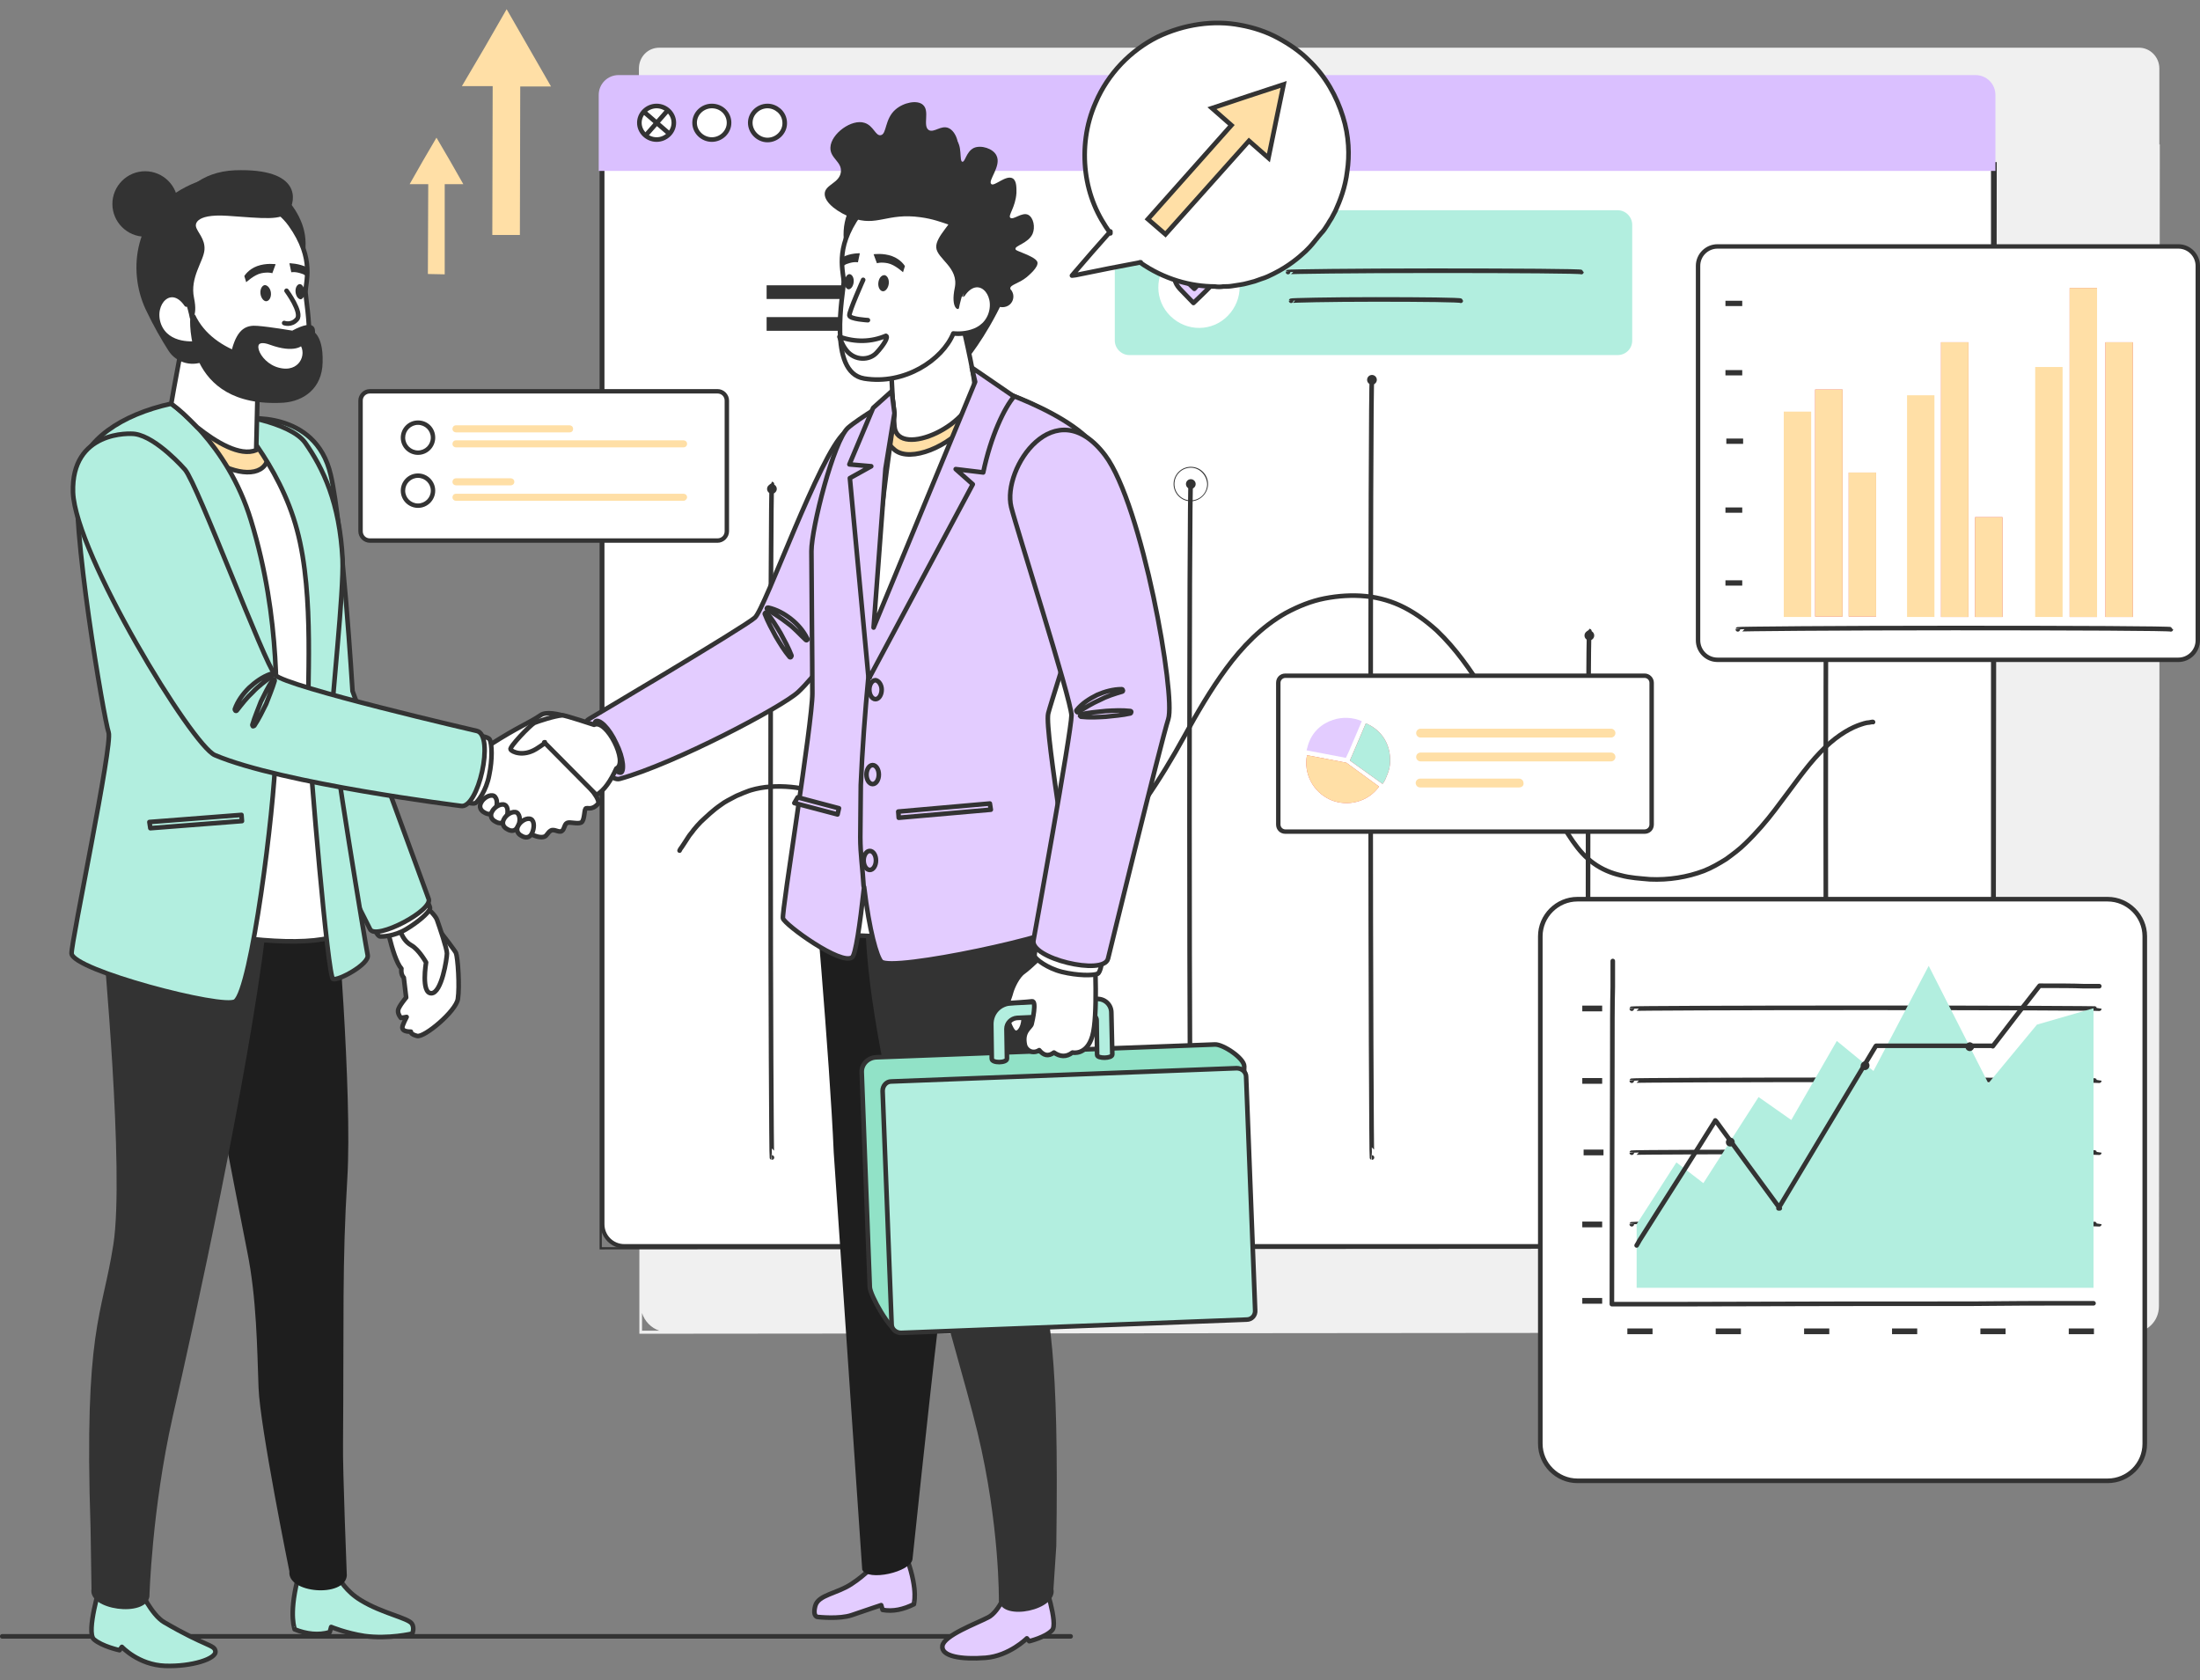 <svg xmlns="http://www.w3.org/2000/svg" width="478" height="365" viewBox="0 0 478 365" fill="none">
<rect x="0" y="0" width="478" height="365" fill="#808080" stroke="none"/>
<g clip-path="url(#clip0)">
<path d="M232.616 355.52H0.48" stroke="#333333" stroke-miterlimit="10" stroke-linecap="round" stroke-linejoin="round"/>
<path d="M119.724 18.792L114.901 10.396L110.079 2L105.256 10.396L100.356 18.714H107.045L106.967 51.054H112.957L113.034 18.792H119.724Z" fill="#FFDFA6"/>
<path d="M100.667 40.015L97.789 34.962L94.834 29.909L91.878 34.962L89 40.015H93.045L92.967 59.528L96.623 59.605V40.015H100.667Z" fill="#FFDFA6"/>
<path d="M469.168 31.184V14.873C469.168 12.378 467.152 10.363 464.752 10.363H143.237C140.741 10.363 138.821 12.378 138.821 14.873V31.856H138.917C138.917 124.737 138.917 212.533 138.917 289.486V289.774H139.205C335.051 289.582 466.96 289.486 469.168 289.486C468.88 289.486 466.96 289.486 463.504 289.486C466.576 289.486 469.072 286.991 469.072 283.825C469.072 287.279 469.072 289.198 469.072 289.486C469.072 287.567 469.168 187.202 469.264 31.568V31.376H469.168V31.184ZM139.493 289.102C139.493 287.855 139.493 286.608 139.493 285.264C140.069 287.087 141.509 288.527 143.237 289.102C141.989 289.102 140.741 289.102 139.493 289.102Z" fill="#F0F0F0"/>
<path d="M135.653 270.776C133.06 270.776 130.852 268.665 130.852 265.978V35.982H432.974V265.978C432.974 268.569 430.862 270.776 428.174 270.776H135.653Z" fill="white"/>
<path d="M432.591 36.462V265.979C432.591 268.378 430.671 270.297 428.271 270.297H135.653C133.253 270.297 131.333 268.378 131.333 265.979V36.462H432.591ZM433.551 35.503H130.469V265.979C130.469 268.857 132.773 271.256 135.749 271.256H428.367C431.247 271.256 433.647 268.953 433.647 265.979V35.503H433.551Z" fill="#333333"/>
<path d="M433.551 271.255C433.551 269.528 433.454 177.798 433.358 35.502L433.551 35.694C347.34 35.694 242.888 35.694 130.468 35.694L130.756 35.406C130.756 120.419 130.756 200.731 130.756 271.159L130.564 270.967C310.378 271.159 431.534 271.255 433.551 271.255C431.534 271.255 310.378 271.351 130.468 271.447H130.276V271.255C130.276 200.827 130.276 120.515 130.276 35.502V35.214H130.564C242.984 35.214 347.436 35.214 433.646 35.214H433.839V35.406C433.646 177.798 433.551 269.528 433.551 271.255Z" fill="#333333"/>
<path d="M213.799 251.489C213.703 251.489 213.511 225.87 213.511 194.302C213.511 162.734 213.607 137.115 213.799 137.115" stroke="#333333" stroke-miterlimit="10" stroke-linecap="round" stroke-linejoin="round"/>
<path d="M345.324 251.489C345.228 251.489 345.036 225.87 345.036 194.302C345.036 162.734 345.132 137.115 345.324 137.115" stroke="#333333" stroke-miterlimit="10" stroke-linecap="round" stroke-linejoin="round"/>
<path d="M258.729 251.489C258.633 251.489 258.441 218.77 258.441 178.374C258.441 137.978 258.537 105.163 258.729 105.163" stroke="#333333" stroke-miterlimit="10" stroke-linecap="round" stroke-linejoin="round"/>
<path d="M167.718 251.489C167.622 251.489 167.43 218.77 167.43 178.374C167.43 137.978 167.526 105.163 167.718 105.163" stroke="#333333" stroke-miterlimit="10" stroke-linecap="round" stroke-linejoin="round"/>
<path d="M396.973 251.489C396.877 251.489 396.685 218.77 396.685 178.374C396.685 137.978 396.781 105.163 396.973 105.163" stroke="#333333" stroke-miterlimit="10" stroke-linecap="round" stroke-linejoin="round"/>
<path d="M298.09 251.489C297.994 251.489 297.802 213.684 297.802 167.052C297.802 120.419 297.898 82.614 298.09 82.614" stroke="#333333" stroke-miterlimit="10" stroke-linecap="round" stroke-linejoin="round"/>
<path d="M214.855 137.019C214.855 137.595 214.375 138.074 213.799 138.074C213.223 138.074 212.743 137.595 212.743 137.019C212.743 136.443 213.223 135.964 213.799 135.964C214.375 135.964 214.855 136.443 214.855 137.019Z" fill="#333333"/>
<path d="M258.729 106.218C259.312 106.218 259.785 105.746 259.785 105.163C259.785 104.58 259.312 104.108 258.729 104.108C258.145 104.108 257.673 104.58 257.673 105.163C257.673 105.746 258.145 106.218 258.729 106.218Z" fill="#333333"/>
<path d="M258.729 108.905C256.617 108.905 254.985 107.178 254.985 105.163C254.985 103.052 256.713 101.421 258.729 101.421C260.841 101.421 262.473 103.148 262.473 105.163C262.473 107.178 260.745 108.905 258.729 108.905ZM258.729 101.613C256.809 101.613 255.177 103.148 255.177 105.163C255.177 107.082 256.713 108.713 258.729 108.713C260.649 108.713 262.281 107.178 262.281 105.163C262.185 103.244 260.649 101.613 258.729 101.613Z" fill="#333333"/>
<path d="M298.09 83.574C298.673 83.574 299.146 83.101 299.146 82.518C299.146 81.935 298.673 81.463 298.09 81.463C297.507 81.463 297.034 81.935 297.034 82.518C297.034 83.101 297.507 83.574 298.09 83.574Z" fill="#333333"/>
<path d="M345.324 139.13C345.907 139.13 346.38 138.657 346.38 138.074C346.38 137.491 345.907 137.019 345.324 137.019C344.74 137.019 344.268 137.491 344.268 138.074C344.268 138.657 344.74 139.13 345.324 139.13Z" fill="#333333"/>
<path d="M396.973 106.218C397.557 106.218 398.029 105.746 398.029 105.163C398.029 104.58 397.557 104.108 396.973 104.108C396.39 104.108 395.917 104.58 395.917 105.163C395.917 105.746 396.39 106.218 396.973 106.218Z" fill="#333333"/>
<path d="M168.774 106.218C168.774 106.794 168.294 107.274 167.718 107.274C167.142 107.274 166.662 106.794 166.662 106.218C166.662 105.643 167.142 105.163 167.718 105.163C168.294 105.163 168.774 105.643 168.774 106.218Z" fill="#333333"/>
<path d="M147.653 184.803C147.653 184.803 147.749 184.515 148.133 184.035C148.421 183.555 148.997 182.788 149.573 181.828C149.861 181.349 150.341 180.869 150.725 180.293C151.205 179.717 151.685 179.142 152.261 178.566C153.509 177.415 154.853 176.071 156.677 174.824C157.541 174.152 158.597 173.672 159.653 173.097C160.133 172.809 160.805 172.617 161.381 172.329C161.957 172.137 162.533 171.849 163.205 171.657C165.798 170.89 168.774 170.698 171.846 170.986C174.918 171.274 178.278 172.137 181.446 173.577C184.71 175.016 187.878 177.031 191.046 179.238C194.215 181.445 197.479 183.939 200.935 186.338C204.391 188.641 208.231 190.944 212.455 192.287C214.567 192.959 216.775 193.343 219.079 193.439C219.655 193.439 220.231 193.439 220.807 193.439C221.383 193.439 221.959 193.439 222.535 193.343C223.688 193.151 224.84 193.055 225.992 192.671C230.6 191.519 234.824 188.833 238.664 185.475C242.504 182.116 245.768 178.086 248.84 173.768C251.912 169.355 254.697 164.749 257.385 159.855C260.073 154.962 262.953 149.972 266.409 145.271C269.865 140.569 274.089 136.155 279.369 133.181C282.057 131.742 284.842 130.59 287.818 130.014C290.794 129.439 293.77 129.247 296.746 129.535C299.722 129.823 302.602 130.686 305.194 132.029C307.786 133.373 310.09 135.1 312.202 137.019C316.331 140.953 319.499 145.559 322.379 150.164C325.259 154.77 327.755 159.376 330.443 163.694C333.227 168.011 335.723 172.425 338.027 176.647C340.427 180.869 342.732 185.091 346.284 187.585C348.012 188.833 350.028 189.696 352.14 190.176C354.252 190.752 356.364 190.848 358.476 191.04C362.604 191.232 366.636 190.56 370.188 189.217C371.916 188.545 373.549 187.585 375.085 186.626C376.525 185.57 377.965 184.515 379.213 183.268C381.709 180.869 383.821 178.374 385.645 175.975C389.389 171.082 392.365 166.668 395.437 163.502C398.413 160.335 401.389 158.512 403.598 157.649C404.654 157.265 405.518 156.977 406.094 156.977C406.67 156.881 406.958 156.785 406.958 156.881" stroke="#333333" stroke-miterlimit="10" stroke-linecap="round" stroke-linejoin="round"/>
<path d="M219.463 61.985H166.566V64.959H219.463V61.985Z" fill="#333333"/>
<path d="M192.678 68.893H166.566V71.868H192.678V68.893Z" fill="#333333"/>
<path d="M429.23 16.312H134.404C132.004 16.312 130.084 18.231 130.084 20.63V37.133H433.551V20.63C433.551 18.231 431.63 16.312 429.23 16.312Z" fill="#DAC0FF"/>
<path d="M163.013 26.675C163.013 24.66 164.741 23.028 166.758 23.028C167.718 23.028 168.582 23.412 169.254 23.988C170.022 24.66 170.502 25.619 170.502 26.771C170.502 28.785 168.774 30.417 166.758 30.417C164.741 30.417 163.013 28.69 163.013 26.675Z" fill="white" stroke="#333333" stroke-miterlimit="10"/>
<path d="M150.917 26.675C150.917 24.66 152.645 23.028 154.661 23.028C156.773 23.028 158.405 24.66 158.405 26.675C158.405 28.69 156.677 30.321 154.661 30.321C152.645 30.321 150.917 28.69 150.917 26.675Z" fill="white" stroke="#333333" stroke-miterlimit="10"/>
<path d="M138.917 26.675C138.917 24.66 140.645 23.028 142.661 23.028C144.677 23.028 146.405 24.66 146.405 26.675C146.405 28.69 144.677 30.321 142.661 30.321C140.645 30.321 138.917 28.69 138.917 26.675Z" fill="white" stroke="#333333" stroke-miterlimit="10"/>
<path d="M145.157 23.892L140.261 29.457" stroke="#333333" stroke-miterlimit="10"/>
<path d="M145.445 29.073L139.877 24.276" stroke="#333333" stroke-miterlimit="10"/>
<path d="M80.355 117.445C79.203 117.445 78.339 116.581 78.339 115.43V87.028C78.339 85.877 79.203 85.013 80.355 85.013H155.909C157.061 85.013 157.925 85.877 157.925 87.028V115.43C157.925 116.581 157.061 117.445 155.909 117.445H80.355Z" fill="white"/>
<path d="M155.909 85.493C156.773 85.493 157.445 86.165 157.445 87.028V115.43C157.445 116.293 156.773 116.965 155.909 116.965H80.355C79.491 116.965 78.819 116.293 78.819 115.43V87.028C78.819 86.165 79.491 85.493 80.355 85.493H155.909ZM155.909 84.533H80.355C79.011 84.533 77.859 85.685 77.859 87.028V115.43C77.859 116.773 79.011 117.925 80.355 117.925H155.909C157.253 117.925 158.405 116.773 158.405 115.43V87.028C158.405 85.685 157.253 84.533 155.909 84.533Z" fill="#333333"/>
<path d="M90.819 98.35C92.622 98.35 94.083 96.89 94.083 95.088C94.083 93.286 92.622 91.826 90.819 91.826C89.016 91.826 87.555 93.286 87.555 95.088C87.555 96.89 89.016 98.35 90.819 98.35Z" fill="white"/>
<path d="M90.819 92.305C92.355 92.305 93.603 93.553 93.603 95.088C93.603 96.623 92.355 97.871 90.819 97.871C89.283 97.871 88.035 96.623 88.035 95.088C88.035 93.553 89.283 92.305 90.819 92.305ZM90.819 91.346C88.707 91.346 87.075 93.073 87.075 95.088C87.075 97.199 88.803 98.83 90.819 98.83C92.931 98.83 94.563 97.103 94.563 95.088C94.563 92.977 92.931 91.346 90.819 91.346Z" fill="#333333"/>
<path d="M123.748 93.937H99.075C98.691 93.937 98.307 93.649 98.307 93.169C98.307 92.785 98.595 92.401 99.075 92.401H123.748C124.132 92.401 124.516 92.689 124.516 93.169C124.516 93.649 124.228 93.937 123.748 93.937Z" fill="#FFDFA6"/>
<path d="M148.517 97.199H99.075C98.691 97.199 98.307 96.911 98.307 96.431C98.307 96.048 98.595 95.664 99.075 95.664H148.517C148.901 95.664 149.285 95.952 149.285 96.431C149.285 96.911 148.901 97.199 148.517 97.199Z" fill="#FFDFA6"/>
<path d="M90.819 109.865C92.622 109.865 94.083 108.404 94.083 106.602C94.083 104.801 92.622 103.34 90.819 103.34C89.016 103.34 87.555 104.801 87.555 106.602C87.555 108.404 89.016 109.865 90.819 109.865Z" fill="white"/>
<path d="M90.819 103.82C92.355 103.82 93.603 105.067 93.603 106.602C93.603 108.138 92.355 109.385 90.819 109.385C89.283 109.385 88.035 108.138 88.035 106.602C88.035 105.067 89.283 103.82 90.819 103.82ZM90.819 102.86C88.707 102.86 87.075 104.587 87.075 106.602C87.075 108.713 88.803 110.344 90.819 110.344C92.931 110.344 94.563 108.617 94.563 106.602C94.563 104.587 92.931 102.86 90.819 102.86Z" fill="#333333"/>
<path d="M110.98 105.451H99.075C98.691 105.451 98.307 105.163 98.307 104.683C98.307 104.299 98.595 103.916 99.075 103.916H110.98C111.364 103.916 111.748 104.203 111.748 104.683C111.748 105.163 111.364 105.451 110.98 105.451Z" fill="#FFDFA6"/>
<path d="M148.517 108.809H99.075C98.691 108.809 98.307 108.521 98.307 108.042C98.307 107.658 98.595 107.274 99.075 107.274H148.517C148.901 107.274 149.285 107.562 149.285 108.042C149.285 108.425 148.901 108.809 148.517 108.809Z" fill="#FFDFA6"/>
<path d="M279.273 180.773C278.409 180.773 277.737 180.101 277.737 179.238V148.437C277.737 147.574 278.409 146.902 279.273 146.902H357.324C358.188 146.902 358.86 147.574 358.86 148.437V179.238C358.86 180.101 358.188 180.773 357.324 180.773H279.273Z" fill="white"/>
<path d="M357.324 147.286C357.9 147.286 358.38 147.765 358.38 148.341V179.142C358.38 179.717 357.9 180.197 357.324 180.197H279.273C278.697 180.197 278.217 179.717 278.217 179.142V148.341C278.217 147.765 278.697 147.286 279.273 147.286H357.324ZM357.324 146.326H279.273C278.121 146.326 277.257 147.19 277.257 148.341V179.142C277.257 180.293 278.121 181.157 279.273 181.157H357.324C358.476 181.157 359.34 180.293 359.34 179.142V148.341C359.34 147.286 358.476 146.326 357.324 146.326Z" fill="#333333"/>
<path d="M293.098 163.214L295.882 156.689C293.962 155.825 291.658 155.729 289.642 156.401C287.242 157.169 285.034 158.992 284.17 161.966C284.074 162.254 283.978 162.638 283.882 163.022L292.426 164.653L293.098 163.214Z" fill="#E3CCFF"/>
<path d="M302.026 164.749C301.93 161.966 300.586 159.184 297.61 157.553C297.514 157.553 297.418 157.457 297.418 157.457C297.322 157.457 297.322 157.361 297.226 157.361C297.034 157.265 296.938 157.169 296.746 157.169L293.962 163.693L293.29 165.229L300.394 170.314C300.778 169.834 301.066 169.259 301.258 168.683C301.834 167.436 302.122 166.092 302.026 164.749Z" fill="#E8505B"/>
<path d="M302.026 164.749C301.93 161.966 300.586 159.184 297.61 157.553C297.514 157.553 297.418 157.457 297.418 157.457C297.322 157.457 297.322 157.361 297.226 157.361C297.034 157.265 296.938 157.169 296.746 157.169L293.962 163.693L293.29 165.229L300.394 170.314C300.778 169.834 301.066 169.259 301.258 168.683C301.834 167.436 302.122 166.092 302.026 164.749Z" fill="#B2EEDF"/>
<path d="M292.522 165.708L283.978 164.077C283.209 168.011 285.226 172.041 289.066 173.768C292.906 175.4 297.322 174.152 299.626 170.89L292.522 165.708Z" fill="#E8505B"/>
<path d="M292.522 165.708L283.978 164.077C283.209 168.011 285.226 172.041 289.066 173.768C292.906 175.4 297.322 174.152 299.626 170.89L292.522 165.708Z" fill="#FFDFA6"/>
<path d="M350.028 160.239H308.65C308.074 160.239 307.69 159.759 307.69 159.28C307.69 158.704 308.17 158.32 308.65 158.32H350.028C350.604 158.32 350.988 158.8 350.988 159.28C350.988 159.759 350.604 160.239 350.028 160.239Z" fill="#FFDFA6"/>
<path d="M350.028 165.421H308.65C308.074 165.421 307.69 164.941 307.69 164.461C307.69 163.885 308.17 163.501 308.65 163.501H350.028C350.604 163.501 350.988 163.981 350.988 164.461C350.988 164.941 350.604 165.421 350.028 165.421Z" fill="#FFDFA6"/>
<path d="M330.059 171.082H308.554C307.978 171.082 307.594 170.602 307.594 170.122C307.594 169.546 308.074 169.163 308.554 169.163H330.059C330.635 169.163 331.019 169.642 331.019 170.122C331.115 170.698 330.635 171.082 330.059 171.082Z" fill="#FFDFA6"/>
<path d="M457.935 321.726H342.731C338.315 321.726 334.667 318.08 334.667 313.666V203.417C334.667 199.004 338.315 195.358 342.731 195.358H457.935C462.351 195.358 466 199.004 466 203.417V313.666C466 318.176 462.351 321.726 457.935 321.726Z" fill="white" stroke="#333333" stroke-miterlimit="10" stroke-linecap="round" stroke-linejoin="round"/>
<path d="M348.108 282.002H343.788V283.249H348.108V282.002Z" fill="#333333"/>
<path d="M359.052 288.623H353.58V289.87H359.052V288.623Z" fill="#333333"/>
<path d="M378.253 288.623H372.78V289.87H378.253V288.623Z" fill="#333333"/>
<path d="M397.453 288.623H391.981V289.87H397.453V288.623Z" fill="#333333"/>
<path d="M416.558 288.623H411.086V289.87H416.558V288.623Z" fill="#333333"/>
<path d="M435.759 288.623H430.286V289.87H435.759V288.623Z" fill="#333333"/>
<path d="M454.959 288.623H449.487V289.87H454.959V288.623Z" fill="#333333"/>
<path d="M348.108 265.402H343.788V266.65H348.108V265.402Z" fill="#333333"/>
<path d="M348.108 234.218H343.788V235.465H348.108V234.218Z" fill="#333333"/>
<path d="M348.108 218.482H343.788V219.729H348.108V218.482Z" fill="#333333"/>
<path d="M348.396 249.762H344.076V251.009H348.396V249.762Z" fill="#333333"/>
<path d="M454.863 283.153C454.863 283.153 454.671 283.153 454.383 283.153C454.095 283.153 453.615 283.153 453.039 283.153C451.791 283.153 450.063 283.153 447.855 283.153C443.343 283.153 436.719 283.153 428.654 283.249C412.43 283.249 390.061 283.249 365.388 283.345C360.204 283.345 355.212 283.345 350.412 283.345H350.22V283.153C350.22 262.044 350.316 243.429 350.316 230.092C350.316 223.471 350.316 218.098 350.412 214.452C350.412 212.629 350.412 211.19 350.412 210.23C350.412 209.75 350.412 209.366 350.412 209.175C350.412 208.887 350.412 208.791 350.412 208.791C350.412 208.791 350.412 208.887 350.412 209.175C350.412 209.462 350.412 209.75 350.412 210.23" stroke="#333333" stroke-miterlimit="10" stroke-linecap="round" stroke-linejoin="round"/>
<path d="M354.54 250.434C354.54 250.338 377.293 250.242 405.326 250.242C433.359 250.242 456.111 250.338 456.111 250.434" stroke="#333333" stroke-miterlimit="10" stroke-linecap="round" stroke-linejoin="round"/>
<path d="M354.54 234.794C354.54 234.698 377.293 234.602 405.326 234.602C433.359 234.602 456.111 234.698 456.111 234.794" stroke="#333333" stroke-miterlimit="10" stroke-linecap="round" stroke-linejoin="round"/>
<path d="M354.54 219.154C354.54 219.058 377.293 218.962 405.326 218.962C433.359 218.962 456.111 219.058 456.111 219.154" stroke="#333333" stroke-miterlimit="10" stroke-linecap="round" stroke-linejoin="round"/>
<path d="M354.54 265.978C354.54 265.882 377.293 265.786 405.326 265.786C433.359 265.786 456.111 265.882 456.111 265.978" stroke="#333333" stroke-miterlimit="10" stroke-linecap="round" stroke-linejoin="round"/>
<path d="M355.596 279.795C355.596 277.204 355.596 265.978 355.596 265.978L364.236 252.545L370.092 257.054L382.093 238.344L389.197 243.333L399.085 226.158L407.054 232.683L419.054 209.846L432.014 235.369L442.575 222.608L454.863 219.058V279.795H355.596Z" fill="#B2EEDF"/>
<path d="M355.596 270.584C355.596 270.584 355.692 270.392 355.884 270.104C356.076 269.72 356.364 269.24 356.748 268.665C357.516 267.417 358.668 265.594 360.204 263.195C363.18 258.494 367.5 251.777 372.588 243.621L372.685 243.429L372.876 243.621C377.005 249.282 381.613 255.615 386.701 262.524H386.413C389.773 256.959 393.229 251.105 396.877 245.06C400.621 238.824 404.174 232.875 407.534 227.309L407.63 227.213H407.726C417.134 227.213 425.774 227.213 433.071 227.213L432.975 227.309C436.911 222.128 440.367 217.714 443.151 214.164H443.247C447.279 214.164 450.543 214.164 452.751 214.26C453.807 214.26 454.671 214.26 455.247 214.26C455.535 214.26 455.727 214.26 455.919 214.26C456.111 214.26 456.111 214.26 456.111 214.26" stroke="#333333" stroke-miterlimit="10" stroke-linecap="round" stroke-linejoin="round"/>
<path d="M376.909 248.131C376.909 248.611 376.429 249.09 375.949 249.09C375.373 249.09 374.989 248.707 374.989 248.131C374.989 247.651 375.469 247.171 375.949 247.171C376.525 247.171 376.909 247.651 376.909 248.131Z" fill="#333333"/>
<path d="M406.19 231.531C406.19 232.011 405.71 232.491 405.23 232.491C404.654 232.491 404.27 232.107 404.27 231.531C404.27 231.052 404.75 230.572 405.23 230.572C405.806 230.572 406.19 230.956 406.19 231.531Z" fill="#333333"/>
<path d="M428.942 227.405C428.942 227.885 428.462 228.365 427.982 228.365C427.502 228.365 427.022 227.981 427.022 227.405C427.022 226.926 427.502 226.446 427.982 226.446C428.462 226.446 428.942 226.926 428.942 227.405Z" fill="#333333"/>
<path d="M359.916 311.267C363.415 311.267 366.252 308.561 366.252 305.222C366.252 301.884 363.415 299.177 359.916 299.177C356.417 299.177 353.58 301.884 353.58 305.222C353.58 308.561 356.417 311.267 359.916 311.267Z" fill="white"/>
<path d="M449.487 301.096H375.469V303.399H449.487V301.096Z" fill="white"/>
<path d="M406.19 306.757H375.469V309.06H406.19V306.757Z" fill="white"/>
<path d="M373.165 143.448C370.86 143.448 368.94 141.529 368.94 139.226V57.763C368.94 55.46 370.86 53.541 373.165 53.541H473.296C475.6 53.541 477.52 55.46 477.52 57.763V139.13C477.52 141.433 475.6 143.352 473.296 143.352H373.165V143.448Z" fill="white"/>
<path d="M473.296 54.021C475.408 54.021 477.04 55.748 477.04 57.763V139.13C477.04 141.241 475.312 142.872 473.296 142.872H373.165C371.052 142.872 369.42 141.145 369.42 139.13V57.763C369.42 55.652 371.148 54.021 373.165 54.021H473.296ZM473.296 53.061H373.165C370.572 53.061 368.46 55.172 368.46 57.763V139.13C368.46 141.721 370.572 143.832 373.165 143.832H473.296C475.888 143.832 478 141.721 478 139.13V57.763C478 55.172 475.888 53.061 473.296 53.061Z" fill="#333333"/>
<path d="M393.517 89.427H387.565V134.045H393.517V89.427Z" fill="#FFDFA6"/>
<path d="M420.302 85.877H414.35V134.045H420.302V85.877Z" fill="#FFDFA6"/>
<path d="M448.143 79.736H442.191V134.044H448.143V79.736Z" fill="#FFDFA6"/>
<path d="M435.087 112.359H429.134V134.045H435.087V112.359Z" fill="#E8505B"/>
<path d="M435.087 112.359H429.134V134.045H435.087V112.359Z" fill="#FFDFA6"/>
<path d="M400.333 84.629H394.381V133.949H400.333V84.629Z" fill="#E8505B"/>
<path d="M400.333 84.629H394.381V133.949H400.333V84.629Z" fill="#FFDFA6"/>
<path d="M427.694 74.362H421.742V134.044H427.694V74.362Z" fill="#E8505B"/>
<path d="M427.694 74.362H421.742V134.044H427.694V74.362Z" fill="#FFDFA6"/>
<path d="M463.408 74.362H457.455V134.044H463.408V74.362Z" fill="#E8505B"/>
<path d="M463.408 74.362H457.455V134.044H463.408V74.362Z" fill="#FFDFA6"/>
<path d="M455.631 62.56H449.679V134.045H455.631V62.56Z" fill="#E8505B"/>
<path d="M455.631 62.56H449.679V134.045H455.631V62.56Z" fill="#FFDFA6"/>
<path d="M407.63 102.668H401.677V133.949H407.63V102.668Z" fill="#E8505B"/>
<path d="M407.63 102.668H401.677V133.949H407.63V102.668Z" fill="#FFDFA6"/>
<path d="M377.581 136.731C377.581 136.635 398.701 136.443 424.622 136.443C450.639 136.443 471.664 136.539 471.664 136.731" stroke="#333333" stroke-miterlimit="10" stroke-linecap="round" stroke-linejoin="round"/>
<path d="M378.541 126.081H374.893V127.232H378.541V126.081Z" fill="#333333"/>
<path d="M378.541 110.249H374.893V111.4H378.541V110.249Z" fill="#333333"/>
<path d="M378.541 80.408H374.893V81.559H378.541V80.408Z" fill="#333333"/>
<path d="M378.541 65.343H374.893V66.495H378.541V65.343Z" fill="#333333"/>
<path d="M378.733 95.28H375.085V96.431H378.733V95.28Z" fill="#333333"/>
<path d="M351.468 77.145H245.384C243.656 77.145 242.216 75.706 242.216 73.979V48.839C242.216 47.112 243.656 45.673 245.384 45.673H351.468C353.196 45.673 354.636 47.112 354.636 48.839V73.979C354.636 75.802 353.196 77.145 351.468 77.145Z" fill="#B2EEDF"/>
<path d="M267.369 67.934C264.297 71.772 258.825 72.348 254.985 69.277C251.144 66.207 250.568 60.737 253.641 56.899C256.713 53.061 262.185 52.486 266.025 55.556C269.865 58.627 270.441 64.096 267.369 67.934Z" fill="white"/>
<path d="M265.449 59.394C265.353 59.682 265.065 59.97 264.873 60.162C263.145 62.177 261.225 64 259.305 65.823C258.441 64.959 257.577 64 256.713 63.136C256.137 62.56 255.657 61.985 255.369 61.217C255.273 60.929 255.273 60.737 255.273 60.45C255.369 60.162 255.465 59.97 255.753 59.874C256.137 59.682 256.617 60.066 256.905 60.354C257.769 61.121 258.633 61.889 259.497 62.752C260.841 61.313 262.185 59.874 263.529 58.531C263.817 58.243 264.105 57.955 264.489 57.859C265.449 57.667 265.737 58.722 265.449 59.394Z" fill="#E3CCFF" stroke="#333333" stroke-miterlimit="10" stroke-linecap="round" stroke-linejoin="round"/>
<path d="M279.849 59.106C279.849 59.01 294.154 58.818 311.722 58.818C329.387 58.818 343.595 58.914 343.595 59.106" stroke="#333333" stroke-miterlimit="10" stroke-linecap="round" stroke-linejoin="round"/>
<path d="M280.521 65.343C280.521 65.247 288.778 65.055 298.954 65.055C309.13 65.055 317.387 65.151 317.387 65.343" stroke="#333333" stroke-miterlimit="10" stroke-linecap="round" stroke-linejoin="round"/>
<path d="M83.399 198.072C83.399 198.072 85.152 208.171 87.214 210.439C87.214 210.439 87.008 211.675 87.73 212.397L88.245 216.725C88.245 216.725 86.596 218.683 86.492 219.507C86.389 220.332 87.111 221.156 87.111 221.156L88.348 220.95C88.348 220.95 87.42 222.702 87.42 223.217C87.42 223.733 87.833 224.145 89.276 224.145C89.276 224.145 89.07 224.66 90.617 225.072C92.163 225.485 99.072 219.714 99.484 217.034C99.897 214.355 99.484 208.068 99.072 207.038C98.659 206.11 89.998 195.187 89.998 195.187L83.399 198.072Z" fill="white" stroke="#333333" stroke-miterlimit="10" stroke-linecap="round" stroke-linejoin="round"/>
<path d="M86.699 200.648C86.699 200.648 86.802 203.946 89.38 205.388C91.029 206.316 92.576 209.098 92.576 209.098C92.576 209.098 91.442 215.797 93.71 215.797C95.979 215.797 97.113 208.171 97.113 207.14C97.113 206.11 95.566 201.575 94.948 199.823C94.329 198.175 90.101 194.98 90.101 194.98L86.699 196.938V200.648Z" fill="white" stroke="#333333" stroke-miterlimit="10" stroke-linecap="round" stroke-linejoin="round"/>
<path d="M92.473 195.392C92.473 195.392 93.607 196.938 93.401 197.453C93.091 198.381 90.823 200.339 88.245 201.885C85.667 203.43 82.987 203.533 82.471 203.43C81.955 203.224 81.234 201.678 81.234 201.678L92.473 195.392Z" fill="white" stroke="#333333" stroke-miterlimit="10" stroke-linecap="round" stroke-linejoin="round"/>
<path d="M52.878 90.998C52.878 90.998 68.551 88.834 71.85 103.158C74.428 114.185 76.594 150.151 76.594 150.151L93.091 195.186C94.432 197.659 81.646 204.358 80.409 201.885C80.409 201.885 59.477 160.56 57.518 154.995C55.662 149.533 39.165 98.418 52.878 90.998Z" fill="#B2EEDF" stroke="#333333" stroke-miterlimit="10" stroke-linecap="round" stroke-linejoin="round"/>
<path d="M204.863 100.685C203.316 112.33 180.013 144.277 173.414 150.357C170.012 153.552 146.606 165.918 134.645 169.216C131.345 170.144 124.849 157.88 127.943 156.231C127.943 156.231 161.763 136.239 164.031 134.178C166.3 132.117 178.054 98.727 183.519 93.986C192.49 86.154 206.513 89.04 204.863 100.685Z" fill="#E3CCFF" stroke="#333333" stroke-miterlimit="10" stroke-linecap="round" stroke-linejoin="round"/>
<path d="M134.336 161.281C135.985 164.579 136.295 167.773 135.16 168.289C134.026 168.804 131.758 166.64 130.108 163.239C128.458 159.941 128.149 156.747 129.283 156.231C130.52 155.613 132.789 157.88 134.336 161.281Z" fill="#333333"/>
<path d="M166.713 132.426C168.26 133.353 169.703 134.281 171.147 135.414C172.59 136.445 173.724 137.785 175.065 139.021C175.168 139.124 175.271 139.124 175.374 139.021C175.477 138.918 175.477 138.815 175.374 138.712C174.549 137.063 173.312 135.62 171.868 134.487C170.425 133.353 168.775 132.426 166.919 132.014C166.816 132.014 166.61 132.014 166.61 132.22C166.61 132.22 166.713 132.323 166.713 132.426Z" fill="#E3CCFF" stroke="#333333" stroke-miterlimit="10" stroke-linecap="round" stroke-linejoin="round"/>
<path d="M166.196 133.456C166.815 135.105 167.743 136.754 168.568 138.3C169.496 139.846 170.424 141.391 171.558 142.731C171.661 142.834 171.764 142.834 171.867 142.731C171.97 142.628 171.97 142.525 171.97 142.422C171.352 140.773 170.424 139.124 169.599 137.578C168.671 136.033 167.743 134.487 166.609 133.147C166.506 133.044 166.403 133.044 166.299 133.147C166.196 133.25 166.093 133.353 166.196 133.456Z" fill="#E3CCFF" stroke="#333333" stroke-miterlimit="10" stroke-linecap="round" stroke-linejoin="round"/>
<path d="M197.129 338.844C197.026 338.638 190.633 339.36 190.633 339.36C190.633 339.36 187.952 342.245 185.065 344.1C181.869 346.264 177.744 346.47 177.126 348.944C176.507 351.417 177.744 351.314 177.744 351.314C177.744 351.314 182.384 351.829 185.065 350.902C187.746 349.974 191.458 348.738 191.458 348.738L191.767 349.768C194.036 350.18 196.304 349.665 198.573 348.531C198.469 348.531 199.604 345.852 197.129 338.844Z" fill="#E3CCFF" stroke="#333333" stroke-miterlimit="10" stroke-linecap="round" stroke-linejoin="round"/>
<path d="M187.334 341.008C188.468 343.688 197.954 341.524 198.263 338.741C198.263 338.741 201.769 305.248 203.831 287.935C204.863 279.588 203.316 265.16 204.244 254.958C205.172 244.755 212.596 197.762 212.596 197.762C212.596 197.762 210.534 178.8 197.542 176.224C184.447 173.545 176.404 186.22 176.404 186.22C176.404 186.22 180.322 230.431 181.147 250.423L187.334 341.008Z" fill="#1E1E1E"/>
<path d="M226.825 343.482C226.825 343.482 224.969 345.955 219.092 344.821C219.092 344.821 217.236 350.18 214.658 351.417C212.08 352.757 205.069 355.333 204.76 357.6C204.45 359.867 208.884 360.589 214.143 360.177C219.298 359.764 223.113 355.951 223.113 355.951L223.629 356.57C223.629 356.57 227.134 355.745 228.578 354.199C230.022 352.86 226.825 343.482 226.825 343.482Z" fill="#E3CCFF" stroke="#333333" stroke-miterlimit="10" stroke-linecap="round" stroke-linejoin="round"/>
<path d="M226.413 205.079C226.413 206.213 222.598 255.782 225.279 271.446C227.959 287.111 230.125 292.573 229.506 335.856L228.887 345.234C229.815 349.768 217.855 352.344 217.03 347.81C217.03 347.81 217.236 331.321 212.39 311.226C207.544 291.13 189.912 236.511 188.159 204.049C186.2 172.308 226.928 176.533 226.413 205.079Z" fill="#333333"/>
<path d="M206.409 81.414C206.409 81.414 226.825 87.082 230.64 92.028C234.558 96.975 237.239 109.548 234.971 121.193C232.702 132.838 225.485 160.972 225.485 160.972C225.485 160.972 231.774 188.488 230.846 193.64C229.403 201.782 173.105 208.686 173.62 197.659C174.239 186.633 179.085 158.911 179.085 158.911C179.085 158.911 176.198 128.819 176.507 122.017C176.817 115.319 180.632 99.757 184.344 95.12C188.056 90.689 206.409 81.414 206.409 81.414Z" fill="white" stroke="#333333" stroke-miterlimit="10" stroke-linecap="round" stroke-linejoin="round"/>
<path d="M194.449 97.799C191.149 95.12 191.768 92.131 195.995 86.772C200.223 81.414 206.306 79.249 209.709 81.826C213.008 84.505 214.658 86.36 210.431 91.719C206.203 97.078 197.851 100.479 194.449 97.799Z" fill="#FFDFA6" stroke="#333333" stroke-miterlimit="10"/>
<path d="M209.709 78.631C209.709 78.631 214.039 73.685 218.061 65.028C222.082 56.371 220.432 44.108 209.296 38.44C198.16 32.772 187.334 37.512 184.034 46.581C180.735 55.65 188.159 68.12 209.709 78.631Z" fill="#333333"/>
<path d="M208.987 69.562C208.987 69.975 211.565 80.486 211.771 83.784C212.081 92.234 195.171 99.757 194.346 92.75C194.139 90.585 193.624 80.28 193.624 80.28L208.987 69.562Z" fill="white" stroke="#333333" stroke-miterlimit="10" stroke-linecap="round" stroke-linejoin="round"/>
<path d="M202.594 41.119C202.594 41.119 192.077 38.955 186.612 46.581C181.148 54.207 183.416 59.257 183.313 61.421C183.21 63.688 179.807 80.898 187.747 82.238C196.511 83.681 204.76 78.219 207.131 72.448C207.131 72.448 213.318 73.272 215.174 68.429C216.927 63.688 212.493 59.154 209.193 63.997C209.09 63.997 216.721 45.344 202.594 41.119Z" fill="white" stroke="#333333" stroke-miterlimit="10" stroke-linecap="round" stroke-linejoin="round"/>
<path d="M209.09 63.998C209.09 63.998 208.472 66.162 208.369 66.883C208.265 67.604 206.513 66.986 207.441 62.555C208.369 58.123 203.625 56.268 203.419 53.795C203.213 51.322 207.441 48.024 206.719 46.993C206.719 46.993 207.75 44.211 200.12 44.726C192.49 45.242 188.262 45.86 186.819 43.696C185.375 41.532 183.931 34.318 198.573 34.833C213.318 35.451 217.03 51.837 209.09 63.998Z" fill="#333333"/>
<path d="M202.904 35.657C202.697 36.791 207.44 37.306 209.606 40.81C211.152 43.386 211.049 47.406 209.193 48.745C207.44 50.085 205.378 47.921 200.016 47.2C192.696 46.169 190.53 49.364 185.066 47.303C182.282 46.272 179.085 44.108 179.188 42.047C179.291 40.089 182.385 39.78 182.694 37.409C183.003 35.142 180.322 34.421 180.426 32.05C180.529 29.062 185.066 25.764 187.849 26.692C189.809 27.31 190.221 29.577 191.355 29.371C192.696 29.165 192.18 25.867 194.552 23.806C196.305 22.26 199.295 21.642 200.532 22.776C202.079 24.115 200.429 27.31 201.769 28.238C202.904 28.959 204.45 27.104 206.1 27.825C207.75 28.547 208.781 31.638 207.75 33.287C206.616 35.245 203.11 34.627 202.904 35.657Z" fill="#333333"/>
<path d="M190.84 61.421C190.737 62.349 191.149 63.173 191.768 63.276C192.386 63.379 193.005 62.555 193.108 61.627C193.211 60.7 192.799 59.875 192.18 59.772C191.458 59.772 190.943 60.493 190.84 61.421Z" fill="#333333"/>
<path d="M196.201 59.154C196.201 59.154 194.449 57.505 192.902 57.196C191.355 56.887 190.53 57.196 190.53 57.196L189.809 55.238C189.809 55.238 191.871 54.929 193.83 55.65C195.789 56.371 196.614 57.814 196.614 57.814L196.201 59.154Z" fill="#333333"/>
<path d="M183.519 61.112C183.416 62.039 183.828 62.761 184.344 62.864C184.859 62.864 185.375 62.245 185.478 61.318C185.581 60.391 185.169 59.669 184.653 59.566C184.137 59.463 183.622 60.184 183.519 61.112Z" fill="#333333"/>
<path d="M186.818 55.032L186.406 56.99C186.406 56.99 185.581 56.784 184.137 57.299C183.725 57.402 183.313 57.711 182.9 58.02C182.591 58.02 182.591 56.578 182.9 55.959C184.756 54.929 186.818 55.032 186.818 55.032Z" fill="#333333"/>
<path d="M64.633 343.275C64.633 343.069 73.707 342.966 73.707 342.966C73.707 342.966 75.15 345.749 78.45 347.707C82.987 350.489 88.658 351.52 89.483 352.757C90.102 353.684 89.586 354.921 89.586 354.921C89.586 354.921 84.43 356.157 79.172 355.436C75.15 354.818 71.954 353.478 71.954 353.478L71.645 354.612C69.17 355.333 66.592 355.024 64.015 353.993C64.118 353.993 62.674 351.211 64.633 343.275Z" fill="#B2EEDF" stroke="#333333" stroke-miterlimit="10" stroke-linecap="round" stroke-linejoin="round"/>
<path d="M41.639 209.408C41.639 209.408 51.641 261.656 53.703 271.859C55.766 281.958 55.869 293.088 56.178 301.538C56.487 309.989 62.88 341.421 62.88 341.421C62.364 346.161 74.841 347.192 75.356 342.348C75.356 342.348 74.428 318.955 74.531 313.802C74.738 286.286 74.325 274.641 75.46 256.091C76.594 237.541 72.985 195.186 72.985 195.186C72.985 195.186 67.211 182.098 54.425 186.22C41.639 190.239 41.639 209.408 41.639 209.408Z" fill="#1E1E1E"/>
<path d="M21.843 344.203C21.843 344.203 24.008 346.779 30.401 345.337C30.401 345.337 32.875 350.799 35.659 352.447C44.836 357.806 46.589 357.291 46.795 358.734C47.105 360.383 41.64 362.135 35.865 361.928C30.091 361.722 26.483 357.806 26.483 357.806L25.967 358.528C25.967 358.528 22.152 357.703 20.399 356.157C18.646 354.612 21.843 344.203 21.843 344.203Z" fill="#B2EEDF" stroke="#333333" stroke-miterlimit="10" stroke-linecap="round" stroke-linejoin="round"/>
<path d="M22.358 203.74C22.358 204.873 27.101 254.545 24.626 270.416C22.152 286.183 18.234 288.657 19.677 332.043L19.883 345.234C19.058 349.768 31.638 351.52 32.463 346.882C32.463 346.882 32.978 328.023 37.515 307.825C42.155 287.626 53.91 233.935 57.725 202.4C61.437 170.762 21.327 175.09 22.358 203.74Z" fill="#333333"/>
<path d="M42.464 85.536C42.464 85.536 26.276 91.719 22.358 96.666C18.439 101.612 16.584 112.742 18.852 124.387C21.12 136.033 25.863 165.197 25.863 165.197C25.863 165.197 20.399 177.976 19.677 190.239C19.058 200.751 74.119 210.026 75.975 200.648C77.625 192.3 70.613 163.445 69.685 163.033C69.685 163.033 73.397 133.044 73.088 126.242C72.778 119.544 68.138 103.88 64.53 99.242C60.818 94.708 42.464 85.536 42.464 85.536Z" fill="white" stroke="#333333" stroke-miterlimit="10" stroke-linecap="round" stroke-linejoin="round"/>
<path d="M57.519 101.097C55.353 103.88 49.27 102.643 43.908 98.418C38.546 94.192 35.969 88.524 38.134 85.845C40.299 83.062 46.383 84.299 51.744 88.524C57.106 92.75 59.684 98.418 57.519 101.097Z" fill="#FFDFA6" stroke="#333333" stroke-miterlimit="10"/>
<path d="M37.206 87.7C37.206 87.7 49.373 96.047 54.528 113.051C61.127 134.693 60.096 153.552 59.89 163.651C59.581 176.018 54.631 214.972 51.126 217.549C48.651 219.404 15.656 210.747 15.553 207.14C15.45 204.77 24.523 161.59 23.595 159.117C22.667 156.644 15.243 113.361 16.996 103.055C18.13 95.635 26.379 90.07 37.206 87.7Z" fill="#B2EEDF" stroke="#333333" stroke-miterlimit="10" stroke-linecap="round" stroke-linejoin="round"/>
<path d="M32.669 179.934L52.569 178.388L52.466 177.048L32.462 178.594L32.669 179.934Z" fill="#B2EEDF" stroke="#333333" stroke-miterlimit="10" stroke-linecap="round" stroke-linejoin="round"/>
<path d="M50.301 89.967C50.301 89.967 60.715 100.685 64.53 115.112C68.448 129.54 66.592 149.945 67.005 158.499C67.417 167.052 71.232 212.293 72.366 212.705C73.501 213.117 80.203 209.511 79.893 207.553C79.481 205.595 72.057 160.869 72.057 156.54C72.057 152.212 74.738 128.51 74.429 121.502C73.81 109.238 70.201 101.715 66.283 96.15C62.88 91.513 50.301 89.967 50.301 89.967Z" fill="#B2EEDF" stroke="#333333" stroke-miterlimit="10" stroke-linecap="round" stroke-linejoin="round"/>
<path d="M39.887 72.963C39.887 73.272 37.515 85.639 37.206 87.7C39.474 89.452 40.093 90.07 42.877 92.853C46.898 96.047 52.157 99.242 55.663 97.799L56.075 80.383L39.887 72.963Z" fill="white" stroke="#333333" stroke-miterlimit="10" stroke-linecap="round" stroke-linejoin="round"/>
<path d="M44.939 78.219C42.051 79.868 38.34 78.94 36.587 76.158C35.143 73.891 33.39 70.902 31.637 67.192C27.616 58.535 29.266 46.272 40.402 40.604C51.538 34.936 62.364 39.676 65.664 48.745C68.654 57.093 62.673 68.223 44.939 78.219Z" fill="#333333"/>
<path d="M47.104 43.283C47.104 43.283 57.621 41.119 63.086 48.745C68.551 56.371 66.282 61.421 66.385 63.585C66.489 65.852 69.891 83.063 61.952 84.402C53.187 85.845 44.938 80.383 42.567 74.612C42.567 74.612 36.38 75.436 34.524 70.593C32.772 65.852 37.205 61.318 40.505 66.162C40.505 66.162 32.978 47.509 47.104 43.283Z" fill="white" stroke="#333333" stroke-miterlimit="10" stroke-linecap="round" stroke-linejoin="round"/>
<path d="M63.499 71.83C63.499 71.83 62.571 81.001 63.911 80.795C65.251 80.589 68.448 79.043 68.86 79.456C69.273 79.868 68.448 72.963 68.448 72.345C68.448 71.727 68.757 69.047 63.499 71.83Z" fill="#333333"/>
<path d="M63.498 71.83C63.498 71.83 58.652 71.006 55.971 70.8C53.6 70.594 51.641 71.315 50.404 75.849C49.269 80.384 51.744 76.777 51.744 76.777C51.744 76.777 53.084 81.826 54.631 81.208C56.178 80.59 62.158 80.384 63.602 79.662C65.148 78.941 63.498 71.83 63.498 71.83Z" fill="#333333"/>
<path d="M40.505 66.162C40.505 66.162 41.123 68.326 41.227 69.047C41.33 69.769 43.083 69.15 42.154 64.719C41.227 60.287 44.217 56.784 44.423 54.31C44.629 51.837 42.773 50.394 42.567 49.157C42.567 49.157 41.845 46.375 49.475 46.89C57.105 47.406 61.333 48.024 62.776 45.86C64.22 43.696 65.664 36.482 51.022 36.997C36.38 37.615 32.668 54.001 40.505 66.162Z" fill="#333333"/>
<path d="M58.859 63.585C58.962 64.513 58.549 65.337 57.931 65.44C57.312 65.543 56.693 64.719 56.59 63.791C56.487 62.864 56.9 62.039 57.518 61.936C58.137 61.936 58.756 62.658 58.859 63.585Z" fill="#333333"/>
<path d="M53.497 61.318C53.497 61.318 55.25 59.669 56.796 59.36C58.343 59.051 59.168 59.36 59.168 59.36L59.89 57.402C59.89 57.402 57.828 57.093 55.868 57.815C53.909 58.536 53.084 59.979 53.084 59.979L53.497 61.318Z" fill="#333333"/>
<path d="M66.179 63.276C66.282 64.204 65.87 64.925 65.354 65.028C64.839 65.028 64.323 64.41 64.22 63.482C64.117 62.555 64.529 61.833 65.045 61.73C65.561 61.627 66.076 62.349 66.179 63.276Z" fill="#333333"/>
<path d="M62.88 57.196L63.292 59.154C63.292 59.154 64.117 58.948 65.561 59.463C65.973 59.566 66.385 59.875 66.798 60.184C67.107 60.184 67.107 58.742 66.798 58.123C64.942 57.196 62.88 57.196 62.88 57.196Z" fill="#333333"/>
<path d="M41.33 69.047C41.33 69.047 39.783 88.731 61.539 87.494C65.973 87.185 69.994 84.402 70.097 78.734C70.304 72.036 67.314 71.623 67.314 71.623L67.21 75.436C67.21 75.436 67.726 77.291 63.292 78.116C58.858 78.94 46.382 77.085 42.361 68.326L41.33 69.047Z" fill="#333333"/>
<path d="M38.649 44.315C38.649 48.231 35.453 51.425 31.534 51.425C27.616 51.425 24.42 48.231 24.42 44.315C24.42 40.399 27.616 37.204 31.534 37.204C35.453 37.204 38.649 40.399 38.649 44.315Z" fill="#333333"/>
<path d="M106.496 161.796C106.496 161.796 102.062 166.743 103.196 172.823C103.196 172.823 113.817 180.449 115.26 181.171C116.704 181.892 117.632 181.995 118.25 181.789C118.869 181.583 118.972 180.861 119.694 180.449C120.416 180.037 121.447 180.964 122.066 180.552C122.684 180.14 122.581 179.109 123.2 178.8C123.818 178.491 125.468 179.109 126.293 178.697C127.015 178.285 126.912 176.121 127.221 175.709C127.53 175.296 128.458 176.224 129.902 174.678C131.345 173.132 119.694 162.312 119.694 162.312L121.756 159.735C121.756 159.735 126.293 161.281 127.221 160.457C128.149 159.632 127.943 157.571 127.943 157.571C127.943 157.571 119.797 153.655 117.426 155.407C114.848 157.159 112.786 157.777 106.496 161.796Z" fill="white" stroke="#333333" stroke-miterlimit="10" stroke-linecap="round" stroke-linejoin="round"/>
<path d="M122.169 155.407C120.519 155.51 116.807 156.747 116.085 157.056C115.054 157.674 110.62 162.312 110.93 162.827C111.239 163.342 113.611 164.476 116.498 162.724C119.282 160.972 118.251 161.281 118.251 161.281L129.593 172.72C131.346 171.689 132.686 169.628 133.923 166.949C136.604 165.712 131.758 156.128 129.077 157.468C129.077 157.468 122.891 155.407 122.169 155.407Z" fill="white" stroke="#333333" stroke-miterlimit="10" stroke-linecap="round" stroke-linejoin="round"/>
<path d="M103.918 159.838C103.918 159.838 106.084 160.044 106.393 160.663C106.908 161.59 107.012 164.991 106.29 168.392C105.671 171.793 103.815 174.163 103.3 174.472C102.784 174.781 100.825 174.163 100.825 174.163L103.918 159.838Z" fill="white" stroke="#333333" stroke-miterlimit="10" stroke-linecap="round" stroke-linejoin="round"/>
<path d="M29.369 94.295C28.235 94.089 15.45 93.574 15.862 106.971C16.378 120.368 41.743 162.002 46.692 164.063C61.23 170.247 100.103 175.09 100.103 175.09C103.918 175.915 107.527 159.735 103.609 158.808C103.609 158.808 62.158 149.224 59.787 146.647C57.415 144.071 42.98 105.322 40.196 102.025C40.196 102.025 34.112 95.017 29.369 94.295Z" fill="#B2EEDF" stroke="#333333" stroke-miterlimit="10" stroke-linecap="round" stroke-linejoin="round"/>
<path d="M58.962 146.956C57.519 148.09 56.075 149.12 54.941 150.357C53.6 151.594 52.569 152.933 51.435 154.376C51.332 154.479 51.229 154.479 51.126 154.376C51.023 154.273 51.023 154.17 51.023 154.067C51.641 152.315 52.776 150.769 54.116 149.43C55.456 148.193 57.003 147.059 58.756 146.441C58.859 146.441 59.065 146.441 59.065 146.544C59.168 146.75 59.065 146.956 58.962 146.956Z" fill="#B2EEDF" stroke="#333333" stroke-miterlimit="10" stroke-linecap="round" stroke-linejoin="round"/>
<path d="M59.684 147.884C59.169 149.636 58.447 151.285 57.828 152.934C57.003 154.582 56.281 156.128 55.25 157.674C55.147 157.777 55.044 157.777 54.941 157.777C54.838 157.674 54.838 157.571 54.838 157.468C55.353 155.716 56.075 154.067 56.694 152.418C57.519 150.769 58.24 149.224 59.272 147.678C59.375 147.575 59.478 147.575 59.581 147.575C59.684 147.678 59.684 147.781 59.684 147.884Z" fill="#B2EEDF" stroke="#333333" stroke-miterlimit="10" stroke-linecap="round" stroke-linejoin="round"/>
<path d="M227.753 154.995C228.681 151.182 242.188 111.609 240.126 101.303C238.064 90.895 213.833 83.784 213.833 83.784C213.833 83.784 195.686 122.738 189.809 136.754C188.674 128.097 194.345 90.07 194.345 90.07L193.933 86.566C193.933 86.566 186.715 90.791 184.241 92.956C181.147 95.738 176.301 114.7 176.301 119.75C176.301 124.697 176.507 144.277 176.507 150.666C176.507 157.056 169.805 198.071 170.115 199.514C170.424 200.854 182.9 209.923 185.169 207.965C185.89 207.346 186.818 201.163 187.746 192.713C188.881 202.297 190.53 207.862 191.458 208.892C193.521 211.262 231.568 203.121 232.805 200.442C233.94 197.659 226.825 158.808 227.753 154.995Z" fill="#E3CCFF" stroke="#333333" stroke-miterlimit="10" stroke-linecap="round" stroke-linejoin="round"/>
<path d="M195.273 177.667L215.277 175.915L215.07 174.575L195.17 176.327L195.273 177.667Z" fill="#E3CCFF" stroke="#333333" stroke-miterlimit="10" stroke-linecap="round" stroke-linejoin="round"/>
<path d="M172.589 174.472L181.972 176.945L182.282 175.606L173.311 173.235L172.589 174.472Z" fill="#E3CCFF" stroke="#333333" stroke-miterlimit="10" stroke-linecap="round" stroke-linejoin="round"/>
<path d="M220.329 86.154L211.152 79.868L211.874 82.959L189.809 136.342L192.386 101.818L194.346 89.761L193.727 85.02L189.706 88.627L184.55 100.891L189.293 101.303L184.653 103.88L188.674 146.956C188.674 146.956 188.881 147.059 188.984 147.059L211.359 105.219L207.647 101.921L213.627 102.643C215.277 94.708 218.267 88.524 220.329 86.154Z" fill="#E3CCFF" stroke="#333333" stroke-miterlimit="10" stroke-linecap="round" stroke-linejoin="round"/>
<path d="M187.643 192.507C187.437 188.694 186.922 185.602 186.922 181.892C186.922 178.079 187.025 174.266 187.025 170.556C187.334 163.033 187.953 154.685 188.674 147.163C188.674 147.059 188.777 147.059 188.881 147.059C188.984 147.059 188.984 147.163 188.984 147.163" fill="#E3CCFF"/>
<path d="M187.643 192.507C187.437 188.694 186.922 185.602 186.922 181.892C186.922 178.079 187.025 174.266 187.025 170.556C187.334 163.033 187.953 154.685 188.674 147.163C188.674 147.059 188.777 147.059 188.881 147.059C188.984 147.059 188.984 147.163 188.984 147.163" stroke="#333333" stroke-miterlimit="10" stroke-linecap="round" stroke-linejoin="round"/>
<path d="M191.562 149.842C191.562 150.975 190.943 151.903 190.221 151.903C189.499 151.903 188.881 150.975 188.881 149.842C188.881 148.708 189.499 147.781 190.221 147.781C190.943 147.884 191.562 148.811 191.562 149.842Z" fill="#E3CCFF" stroke="#333333" stroke-miterlimit="10" stroke-linecap="round" stroke-linejoin="round"/>
<path d="M189.602 170.35C190.343 170.35 190.943 169.427 190.943 168.289C190.943 167.15 190.343 166.228 189.602 166.228C188.862 166.228 188.262 167.15 188.262 168.289C188.262 169.427 188.862 170.35 189.602 170.35Z" fill="#E3CCFF" stroke="#333333" stroke-miterlimit="10" stroke-linecap="round" stroke-linejoin="round"/>
<path d="M188.984 189.003C189.724 189.003 190.324 188.08 190.324 186.942C190.324 185.803 189.724 184.88 188.984 184.88C188.243 184.88 187.643 185.803 187.643 186.942C187.643 188.08 188.243 189.003 188.984 189.003Z" fill="#E3CCFF" stroke="#333333" stroke-miterlimit="10" stroke-linecap="round" stroke-linejoin="round"/>
<path d="M107.527 176.018C107.011 177.048 106.083 177.048 105.258 176.533C104.433 176.121 104.021 175.296 104.536 174.369C105.052 173.338 106.495 172.514 107.32 172.926C108.145 173.441 108.145 175.09 107.527 176.018Z" fill="white" stroke="#333333" stroke-miterlimit="10" stroke-linecap="round" stroke-linejoin="round"/>
<path d="M109.899 177.976C109.383 179.006 108.455 179.006 107.63 178.491C106.805 178.079 106.393 177.255 106.908 176.327C107.424 175.297 108.867 174.472 109.692 174.884C110.517 175.297 110.414 176.945 109.899 177.976Z" fill="white" stroke="#333333" stroke-miterlimit="10" stroke-linecap="round" stroke-linejoin="round"/>
<path d="M112.476 179.625C111.961 180.655 111.033 180.655 110.208 180.14C109.383 179.728 108.97 178.903 109.486 177.976C110.001 176.945 111.445 176.121 112.27 176.533C113.095 177.048 113.095 178.697 112.476 179.625Z" fill="white" stroke="#333333" stroke-miterlimit="10" stroke-linecap="round" stroke-linejoin="round"/>
<path d="M115.569 181.067C115.054 182.098 114.126 182.098 113.301 181.583C112.476 181.171 112.063 180.346 112.579 179.419C113.095 178.388 114.538 177.564 115.363 177.976C116.188 178.388 116.085 180.037 115.569 181.067Z" fill="white" stroke="#333333" stroke-miterlimit="10" stroke-linecap="round" stroke-linejoin="round"/>
<path d="M218.577 220.228C218.577 220.228 219.505 224.041 220.536 224.35C221.567 224.66 222.598 222.805 222.392 220.537C222.289 218.579 218.577 220.228 218.577 220.228Z" fill="white" stroke="#333333" stroke-miterlimit="10" stroke-linecap="round" stroke-linejoin="round"/>
<path d="M265.904 279.794L195.274 289.275C193.521 289.378 188.984 281.34 188.984 279.588L187.231 233.007C187.128 231.255 188.572 229.812 190.324 229.709L263.945 226.927C265.698 226.824 270.338 229.915 270.338 231.667L268.997 276.496C268.997 278.248 267.657 279.794 265.904 279.794Z" fill="#91E2C7" stroke="#333333" stroke-miterlimit="10" stroke-linecap="round" stroke-linejoin="round"/>
<path d="M270.854 286.699L195.789 289.584C194.655 289.584 193.727 288.76 193.727 287.729L191.768 237.026C191.768 235.893 192.593 234.965 193.624 234.965L268.688 232.08C269.822 232.08 270.75 232.904 270.75 233.935L272.71 284.637C272.813 285.771 271.988 286.699 270.854 286.699Z" fill="#B2EEDF" stroke="#333333" stroke-miterlimit="10" stroke-linecap="round" stroke-linejoin="round"/>
<path d="M215.483 230.018L215.38 222.495C215.38 220.022 217.236 218.064 219.711 217.961L238.271 217.034C240.024 216.93 241.467 218.27 241.467 220.022L241.673 229.091C241.673 230.018 238.374 230.018 238.374 229.194L238.271 221.671C238.271 220.95 237.652 220.434 236.93 220.434L220.948 221.156C219.711 221.259 218.68 222.289 218.68 223.526L218.783 230.018C218.783 230.946 215.483 231.049 215.483 230.018Z" fill="#B2EEDF" stroke="#333333" stroke-miterlimit="10" stroke-linecap="round" stroke-linejoin="round"/>
<path d="M228.063 206.007C228.063 206.007 223.732 210.232 222.392 211.159C221.051 212.087 220.02 214.457 219.711 215.488C219.608 216.003 218.886 217.961 218.886 217.961C218.886 217.961 223.629 217.652 224.248 217.549C225.279 217.446 224.351 221.671 224.145 222.495C223.938 223.32 221.979 224.041 222.701 227.133C223.01 228.163 224.351 229.091 225.794 228.163C226.722 229.297 227.754 229.606 228.991 228.679C230.331 229.606 231.672 229.709 233.012 228.679C233.012 228.679 236.105 229.4 237.343 225.072C238.58 220.847 237.858 207.759 237.858 207.759L228.063 206.007Z" fill="white" stroke="#333333" stroke-miterlimit="10" stroke-linecap="round" stroke-linejoin="round"/>
<path d="M239.405 209.098C239.405 209.098 239.096 211.263 238.477 211.572C237.446 211.984 234.146 211.984 230.744 211.159C227.444 210.335 225.073 208.377 224.867 207.862C224.557 207.346 225.279 205.491 225.279 205.491L239.405 209.098Z" fill="white" stroke="#333333" stroke-miterlimit="10" stroke-linecap="round" stroke-linejoin="round"/>
<path d="M240.127 98.933C248.169 109.651 255.49 151.079 253.84 156.231C252.191 161.384 240.745 208.274 240.745 208.274C239.817 212.087 223.629 208.171 224.557 204.255C224.557 204.255 232.806 158.911 232.806 155.407C232.703 151.903 220.742 114.391 219.711 110.166C217.649 101.715 229.3 84.608 240.127 98.933Z" fill="#E3CCFF" stroke="#333333" stroke-miterlimit="10" stroke-linecap="round" stroke-linejoin="round"/>
<path d="M234.249 154.686C235.796 153.758 237.239 152.831 238.889 152.109C240.436 151.285 242.086 150.769 243.838 150.254C243.942 150.254 244.045 150.048 243.942 149.945C243.942 149.842 243.838 149.739 243.735 149.739C241.879 149.739 240.023 150.254 238.374 150.976C236.724 151.8 235.074 152.831 233.94 154.273C233.837 154.376 233.837 154.479 233.94 154.582C234.043 154.789 234.146 154.789 234.249 154.686Z" fill="#E3CCFF" stroke="#333333" stroke-miterlimit="10" stroke-linecap="round" stroke-linejoin="round"/>
<path d="M234.868 155.716C236.724 155.922 238.477 155.819 240.23 155.716C241.983 155.51 243.839 155.407 245.592 154.995C245.695 154.995 245.798 154.789 245.798 154.685C245.798 154.582 245.695 154.479 245.592 154.479C243.736 154.273 241.983 154.376 240.23 154.479C238.477 154.685 236.621 154.789 234.868 155.201C234.765 155.201 234.662 155.407 234.662 155.51C234.765 155.613 234.765 155.613 234.868 155.716Z" fill="#E3CCFF" stroke="#333333" stroke-miterlimit="10" stroke-linecap="round" stroke-linejoin="round"/>
<path d="M285.701 52.352C285.701 52.352 285.495 52.558 285.185 52.971C284.876 53.383 284.36 53.898 283.639 54.619C282.195 55.959 280.03 57.814 276.73 59.463C275.905 59.875 275.081 60.287 274.049 60.597C273.534 60.803 273.121 60.906 272.606 61.112C272.09 61.215 271.575 61.421 271.059 61.524C270.028 61.833 268.791 61.936 267.657 62.142C267.038 62.245 266.419 62.245 265.801 62.245C265.182 62.349 264.563 62.349 263.945 62.245C258.789 62.245 252.912 60.7 247.653 56.99H247.86C243.426 57.814 238.683 58.742 233.733 59.772L232.909 59.875L233.424 59.257C235.899 56.371 238.477 53.383 241.26 50.291V50.703C239.92 48.848 238.683 46.787 237.755 44.52C236.827 42.253 236.208 39.883 235.899 37.409C235.28 32.463 235.899 27.104 238.064 22.26C240.745 15.974 245.694 10.924 251.468 8.039C257.243 5.256 263.738 4.329 269.513 5.462C272.4 5.978 275.184 6.905 277.658 8.245C280.133 9.585 282.401 11.13 284.257 12.985C288.072 16.592 290.444 21.024 291.784 25.352C293.125 29.577 293.228 33.802 292.712 37.203C292.3 40.707 291.166 43.593 290.135 45.86C289.825 46.375 289.619 46.89 289.31 47.406C289 47.921 288.691 48.333 288.485 48.745C287.969 49.57 287.557 50.188 287.041 50.703C286.629 51.219 286.32 51.528 286.113 51.837C285.804 52.146 285.701 52.352 285.701 52.352Z" fill="white" stroke="#333333" stroke-miterlimit="10" stroke-linecap="round" stroke-linejoin="round"/>
<path d="M263.326 23.497L271.059 20.921L278.895 18.344L277.246 26.279L275.596 34.318L271.368 30.608L253.221 50.91L249.406 47.612L267.553 27.207L263.326 23.497Z" fill="#FFDFA6" stroke="#333333" stroke-miterlimit="10"/>
<path d="M62.261 63.173C62.261 63.173 65.767 67.913 64.53 69.356C63.293 70.799 61.746 70.181 61.746 70.181" stroke="#333333" stroke-miterlimit="10" stroke-linecap="round" stroke-linejoin="round"/>
<path d="M65.561 74.509C65.561 74.509 64.117 76.364 58.755 74.406C53.394 72.448 55.559 79.146 60.508 80.383C65.355 81.62 67.417 77.085 65.561 74.509Z" fill="white" stroke="#333333" stroke-miterlimit="10" stroke-linecap="round" stroke-linejoin="round"/>
<path d="M187.54 60.803C187.54 60.803 184.447 67.707 184.55 68.532C184.653 69.356 188.571 69.562 188.571 69.562" stroke="#333333" stroke-miterlimit="10" stroke-linecap="round" stroke-linejoin="round"/>
<path d="M192.49 72.963C193.108 73.169 191.974 75.024 190.427 76.673C188.881 78.322 185.787 78.425 183.931 76.158C183.313 75.333 183.003 74.818 182.385 73.169C185.89 74.406 189.293 74.303 192.49 72.963Z" stroke="#333333" stroke-miterlimit="10" stroke-linecap="round" stroke-linejoin="round"/>
<path d="M216.308 66.162C216.927 66.883 218.473 66.986 219.401 66.162C220.226 65.44 220.329 64.307 220.02 63.585C219.814 62.967 219.505 62.967 219.505 62.658C219.505 61.833 221.361 61.627 223.113 60.184C223.32 59.978 225.794 58.02 225.382 56.887C225.073 56.165 223.732 55.547 221.154 54.516C220.948 54.413 220.639 54.31 220.639 54.104C220.433 53.383 223.423 52.867 224.351 50.806C224.969 49.364 224.557 47.303 223.423 46.684C222.082 45.963 220.123 47.921 219.505 47.303C218.989 46.787 220.639 45.035 220.845 41.944C220.845 41.016 220.948 39.264 220.02 38.749C218.577 37.925 215.999 40.604 215.38 39.986C214.555 39.264 217.649 36.07 216.514 33.802C215.793 32.257 213.112 31.432 211.565 32.154C209.915 32.978 209.709 35.245 209.09 35.142C208.369 35.039 209.194 31.432 207.544 30.195C205.688 28.856 201.77 31.329 200.223 32.257C198.161 33.493 197.233 34.112 197.027 35.245C196.717 36.894 198.264 38.44 203.626 42.974C209.503 47.921 210.018 47.2 210.946 48.952C213.112 53.177 210.431 57.299 213.318 59.875C214.246 60.7 215.38 61.112 215.896 62.555C216.308 64.307 215.483 65.337 216.308 66.162Z" fill="#333333"/>
</g>
<defs>
<clipPath id="clip0">
<rect width="478" height="365" fill="white"/>
</clipPath>
</defs>
</svg>